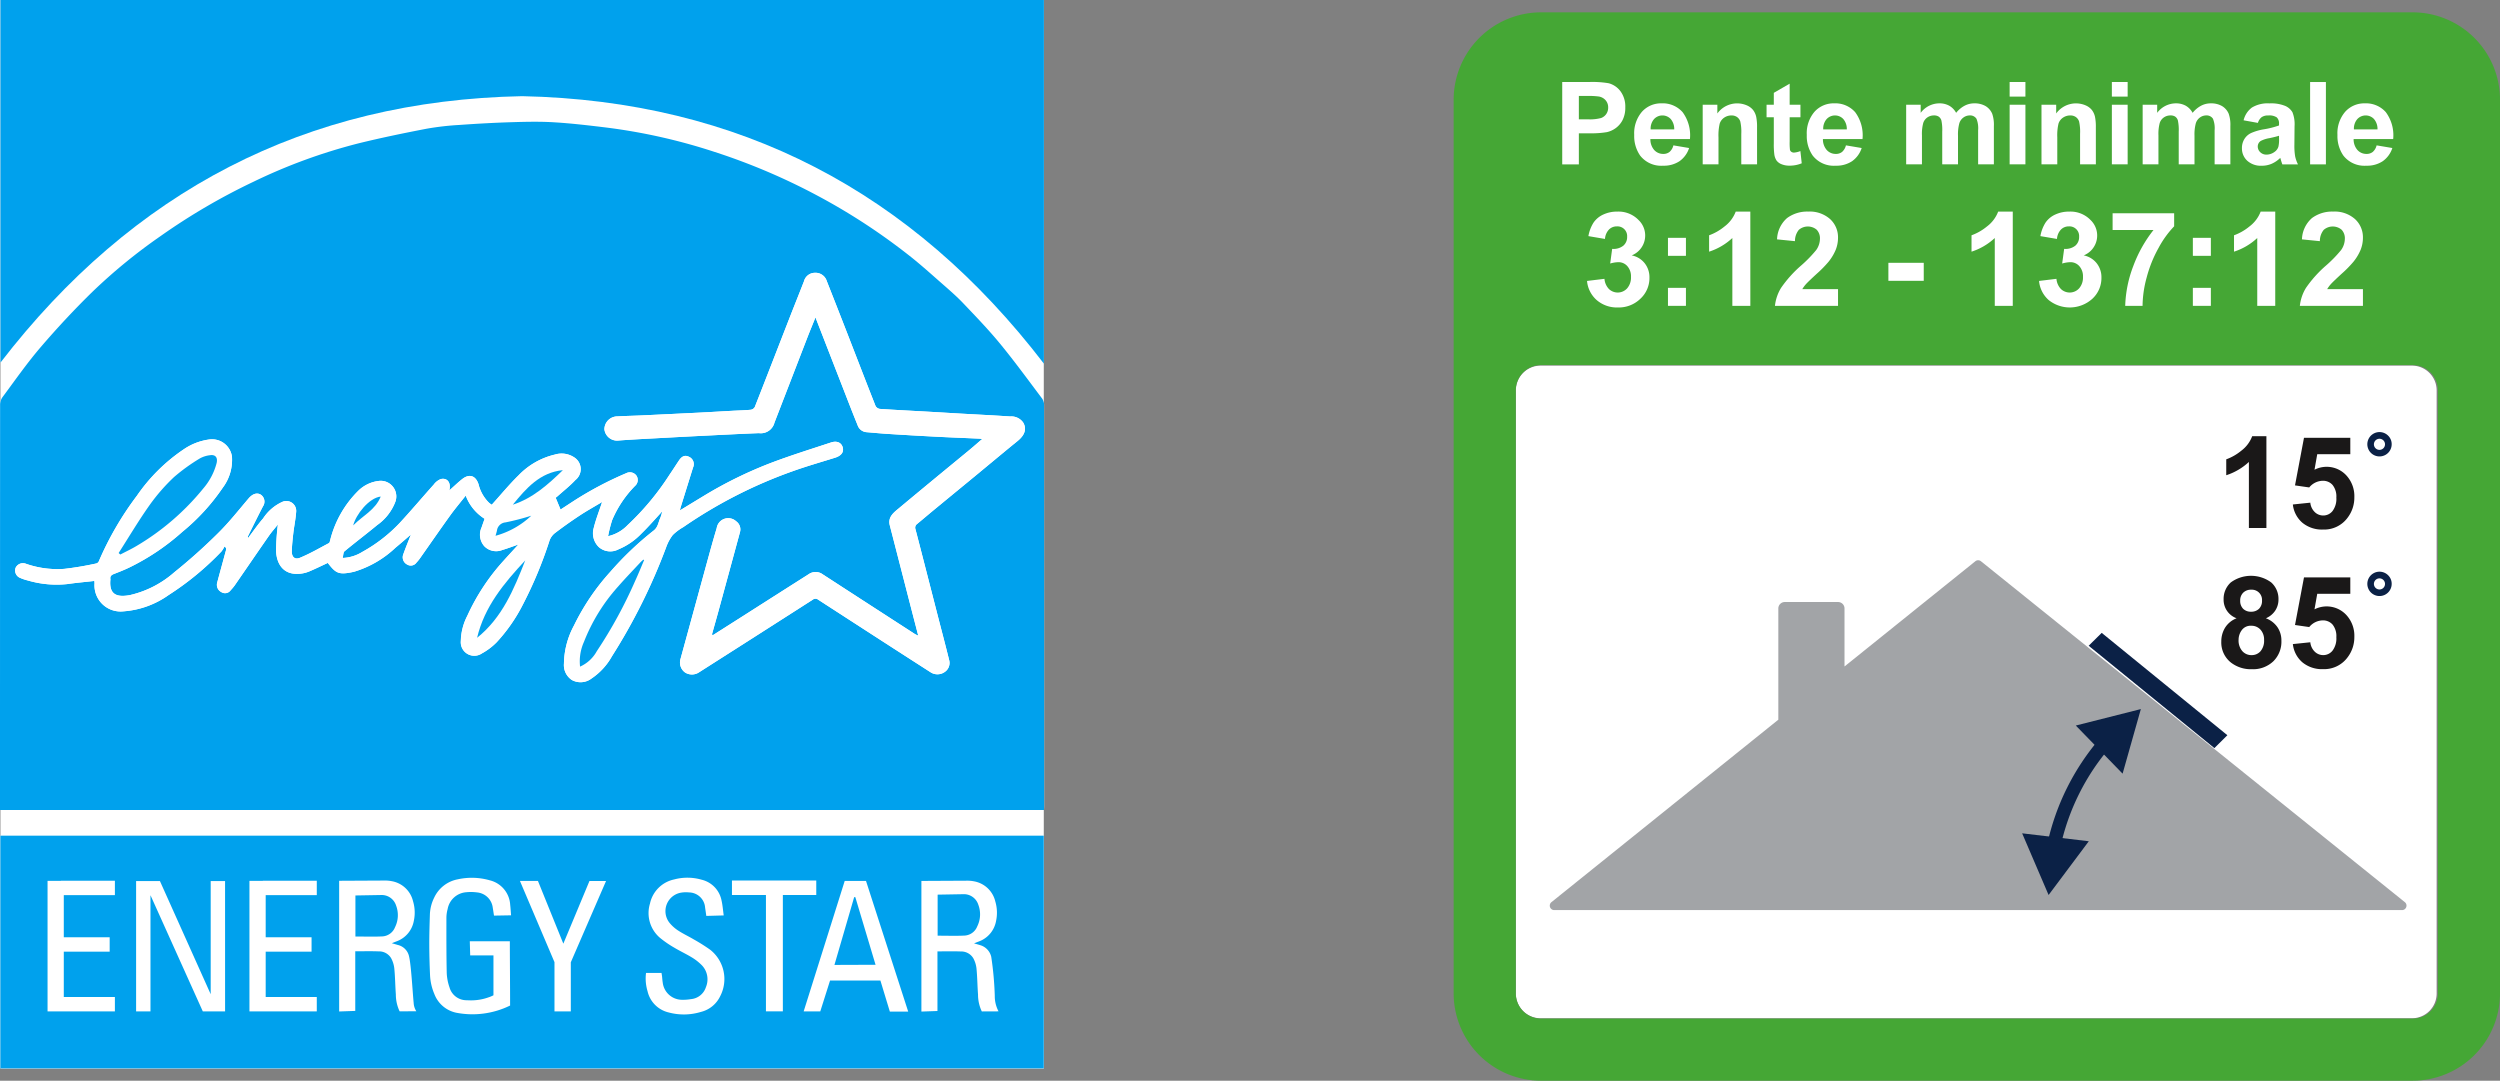 <?xml version="1.0" encoding="UTF-8"?> <svg xmlns="http://www.w3.org/2000/svg" width="326.954" height="141.337" viewBox="0 0 326.954 141.337"><rect x="0" y="0" width="326.954" height="141.337" fill="#808080" stroke="none"/><g id="Group_85790" data-name="Group 85790" transform="translate(-1010.191 -1963.98)"><path id="Path_58473" data-name="Path 58473" d="M0,0H136.451V139.724H0Z" transform="translate(1010.248 1963.981)" fill="#fff"></path><path id="Path_49339" data-name="Path 49339" d="M136.537,105.932c.009-.2.021-.341.021-.479q0-26.263-.01-52.525a1.443,1.443,0,0,0-.261-.819c-1.812-2.4-3.585-4.842-5.495-7.168-1.516-1.846-3.183-3.574-4.833-5.306-.866-.908-1.822-1.732-2.767-2.56-1.421-1.247-2.824-2.519-4.312-3.682a80.862,80.862,0,0,0-11.76-7.7,82.159,82.159,0,0,0-13.665-5.832,75.321,75.321,0,0,0-14-3.169c-2.3-.277-4.609-.554-6.922-.7-1.866-.115-3.745-.075-5.616-.018-2.288.07-4.576.2-6.859.361a36.223,36.223,0,0,0-4.305.5c-2.96.574-5.916,1.186-8.844,1.9a72.42,72.42,0,0,0-13.719,5.014A82.419,82.419,0,0,0,21,30.875a71.817,71.817,0,0,0-8.94,7.309c-2.353,2.3-4.6,4.722-6.748,7.221C3.525,47.494,1.946,49.765.3,51.976a1.744,1.744,0,0,0-.29.983Q-.009,79.1,0,105.243v.689ZM.047,139.726h136.46V109.29H.047ZM136.525,0H.056V47.425C17.3,25.041,39.89,13.129,68.292,12.577c28.4.6,51,12.513,68.232,34.981Z" transform="translate(1010.191 1963.98)" fill="#fff"></path><path id="Path_49340" data-name="Path 49340" d="M136.538,106.19H0V105.5Q0,79.359.013,53.217a1.747,1.747,0,0,1,.29-.984c1.644-2.211,3.223-4.481,5.014-6.569,2.143-2.5,4.394-4.919,6.748-7.221A71.905,71.905,0,0,1,21,31.133a82.373,82.373,0,0,1,12.182-7.121A72.433,72.433,0,0,1,46.907,19c2.928-.718,5.884-1.33,8.844-1.9a36.426,36.426,0,0,1,4.305-.5c2.283-.163,4.571-.291,6.859-.361,1.871-.057,3.75-.1,5.616.018,2.312.142,4.619.419,6.922.7a75.558,75.558,0,0,1,14,3.169,82.277,82.277,0,0,1,13.665,5.832,80.862,80.862,0,0,1,11.76,7.7c1.487,1.164,2.891,2.436,4.312,3.682.945.829,1.9,1.653,2.766,2.561,1.65,1.732,3.316,3.459,4.834,5.306,1.91,2.325,3.682,4.763,5.495,7.168a1.449,1.449,0,0,1,.26.818q.019,26.264.011,52.525c0,.139-.012.277-.021.48M86.619,67.128a6.318,6.318,0,0,1-.266.875c-.265.556-.29,1.2-.862,1.642a41.587,41.587,0,0,0-5.674,5.4,30.013,30.013,0,0,0-4.747,7.016,10.811,10.811,0,0,0-1.316,5A2.323,2.323,0,0,0,74.8,89.192a2.355,2.355,0,0,0,2.562-.2,8.443,8.443,0,0,0,2.673-2.911,76.438,76.438,0,0,0,7.093-14.266,5.778,5.778,0,0,1,.86-1.589,6.75,6.75,0,0,1,1.373-1.03,61.311,61.311,0,0,1,14.273-7.3c1.835-.66,3.716-1.195,5.579-1.778.81-.254,1.175-.736,1-1.356s-.757-.892-1.533-.635c-2.583.854-5.184,1.664-7.727,2.625a54.288,54.288,0,0,0-8.945,4.382C91,65.742,90,66.355,88.923,67.007c.04-.178.057-.288.09-.394q.807-2.6,1.618-5.2a1.047,1.047,0,0,0-.558-1.43c-.493-.234-.894-.08-1.286.509-.406.608-.8,1.227-1.212,1.828a34.816,34.816,0,0,1-5.506,6.62,5.1,5.1,0,0,1-2.542,1.442,17.475,17.475,0,0,1,.53-2.1,14.288,14.288,0,0,1,2.99-4.473,1.029,1.029,0,0,0,.184-1.35,1.054,1.054,0,0,0-1.331-.316,45.757,45.757,0,0,0-6.921,3.667c-.6.392-1.193.778-1.67,1.09l-.64-1.551a3.522,3.522,0,0,0,.281-.221c.771-.691,1.593-1.335,2.3-2.09a1.814,1.814,0,0,0-.166-2.971,2.978,2.978,0,0,0-2.52-.356,9.634,9.634,0,0,0-4.731,2.7c-1.23,1.2-2.328,2.543-3.521,3.863A3.933,3.933,0,0,1,63.941,66a5.087,5.087,0,0,1-1.356-2.4c-.378-1.159-1.213-1.429-2.167-.665-.571.456-1.1.965-1.663,1.469.263-1-.25-1.7-1.122-1.488a2.139,2.139,0,0,0-.909.715c-1.495,1.669-2.937,3.386-4.46,5.029a20.017,20.017,0,0,1-4.883,3.782,5.223,5.223,0,0,1-2.565.79c.088-.348.066-.727.239-.871,1.4-1.165,2.865-2.263,4.269-3.428a6.6,6.6,0,0,0,2.362-3,2.039,2.039,0,0,0-2.152-2.773A4.578,4.578,0,0,0,46.9,64.4a13.781,13.781,0,0,0-3.711,6.467c-.046.147-.068.365-.17.419-1.251.664-2.483,1.381-3.788,1.919-.689.285-1.1-.118-1.071-.879.026-.791.111-1.581.2-2.369.111-.943.315-1.877.375-2.821A1.294,1.294,0,0,0,37,65.863a5.9,5.9,0,0,0-2.591,2.2c-.7.8-1.295,1.679-1.978,2.578-.009-.132-.034-.2-.013-.239.651-1.31,1.3-2.623,1.97-3.921a1.094,1.094,0,0,0-.259-1.51c-.5-.333-1.1-.13-1.606.462-1.3,1.528-2.551,3.121-3.977,4.529A72.9,72.9,0,0,1,22.8,75.1,13.318,13.318,0,0,1,17,78.085c-1.6.3-2.769.04-2.564-2.025a.245.245,0,0,0,0-.06c-.071-.4.156-.559.491-.689.662-.256,1.326-.517,1.964-.826a30.006,30.006,0,0,0,6.936-4.659,27.14,27.14,0,0,0,5.314-5.8,6.062,6.062,0,0,0,1.191-4.042,2.632,2.632,0,0,0-2.987-2.247,7.724,7.724,0,0,0-3.343,1.3,23.037,23.037,0,0,0-6.1,6.055,41.1,41.1,0,0,0-4.993,8.6.523.523,0,0,1-.342.262,41.467,41.467,0,0,1-4.143.7,12.423,12.423,0,0,1-5.1-.69,1.062,1.062,0,0,0-1.285.551,1.036,1.036,0,0,0,.495,1.275,5.853,5.853,0,0,0,1.11.384,13.293,13.293,0,0,0,5.17.467c1.163-.169,2.335-.273,3.528-.407,0,.089.018.207.019.325a3.415,3.415,0,0,0,3.753,3.657,11.647,11.647,0,0,0,5.949-2.146,37.413,37.413,0,0,0,6.889-5.683,3.472,3.472,0,0,0,.4-.66l.2.189a1.129,1.129,0,0,1,0,.294c-.379,1.405-.77,2.806-1.145,4.212a1.072,1.072,0,0,0,.536,1.274.892.892,0,0,0,1.221-.248,6.216,6.216,0,0,0,.533-.639c1.485-2.149,2.957-4.306,4.449-6.45.354-.509.768-.975,1.191-1.508a30.394,30.394,0,0,0-.238,3.456c.073,1.766,1,3.183,3.1,2.99a4.152,4.152,0,0,0,1.2-.289c.834-.347,1.646-.751,2.465-1.131,1.053,1.368,1.419,1.607,3.411,1.162a13.52,13.52,0,0,0,5.445-3.153c.643-.525,1.264-1.077,2.016-1.72-.377.973-.708,1.774-1,2.59a1.06,1.06,0,0,0,.5,1.331.9.9,0,0,0,1.221-.252,5.331,5.331,0,0,0,.418-.5c1.323-1.877,2.626-3.768,3.968-5.632.629-.875,1.327-1.7,2.058-2.627a6.083,6.083,0,0,0,2.469,3.03c-.143.411-.273.777-.4,1.146a2.269,2.269,0,0,0,.364,2.446,2.158,2.158,0,0,0,2.368.483c.689-.2,1.362-.463,2.09-.713-.678.742-1.326,1.441-1.963,2.15a27.827,27.827,0,0,0-4.72,7.174,7.518,7.518,0,0,0-.85,3.3,1.766,1.766,0,0,0,2.758,1.619,8.271,8.271,0,0,0,1.938-1.467,21.719,21.719,0,0,0,3.413-4.913,54.185,54.185,0,0,0,3.487-8.367,2.158,2.158,0,0,1,.707-.989q1.579-1.2,3.242-2.3c.96-.632,1.968-1.191,2.937-1.771-.386,1.168-.821,2.265-1.1,3.4a2.5,2.5,0,0,0,.688,2.519,2.266,2.266,0,0,0,2.542.278A8.824,8.824,0,0,0,83.9,70.025c.929-.9,1.775-1.882,2.721-2.9m6.6,16.2-.114-.1c.285-1.02.578-2.039.857-3.061q1.411-5.163,2.814-10.327a1.3,1.3,0,0,0-.506-1.408,1.523,1.523,0,0,0-2.542.9c-.469,1.546-.894,3.106-1.323,4.663Q90.7,80.213,89,86.431a1.6,1.6,0,0,0,.609,1.784,1.67,1.67,0,0,0,1.725.023q7.481-4.771,14.952-9.553a.573.573,0,0,1,.726.006q4.134,2.676,8.27,5.35,3.191,2.061,6.387,4.112a1.635,1.635,0,0,0,1.893-.026,1.41,1.41,0,0,0,.586-1.466c-.528-2.142-1.1-4.275-1.647-6.412-.923-3.589-1.838-7.181-2.774-10.767a.6.6,0,0,1,.218-.707c.782-.645,1.552-1.3,2.334-1.949q2.641-2.179,5.289-4.35c1.838-1.515,3.665-3.047,5.514-4.549.955-.775,1.214-1.6.726-2.413a1.89,1.89,0,0,0-1.7-.791c-2.144-.147-4.292-.25-6.439-.372-1.351-.078-2.7-.162-4.053-.239-2.187-.123-4.374-.232-6.559-.379a.769.769,0,0,1-.555-.387c-1.241-3.138-2.45-6.288-3.673-9.432q-1.342-3.45-2.7-6.89a1.541,1.541,0,0,0-1.542-1.09,1.483,1.483,0,0,0-1.444,1.112c-.63,1.618-1.28,3.228-1.911,4.845-1.506,3.862-3,7.729-4.518,11.585a.721.721,0,0,1-.507.371c-.812.078-1.631.094-2.446.139-1.412.077-2.822.163-4.234.235q-3.792.19-7.584.367c-1.056.049-2.114.067-3.169.129A1.7,1.7,0,0,0,79.05,56.4a1.665,1.665,0,0,0,1.82,1.474c2.064-.157,4.132-.251,6.2-.366q2.3-.128,4.6-.242c2.528-.125,5.055-.26,7.584-.359a1.844,1.844,0,0,0,2.036-1.373q2.14-5.519,4.269-11.044c.339-.875.7-1.741,1.094-2.721,1.182,3.036,2.312,5.943,3.444,8.847.681,1.746,1.352,3.5,2.059,5.23a1.338,1.338,0,0,0,1.14.932c.969.081,1.939.174,2.909.235q3.129.2,6.259.361c1.851.1,3.7.166,5.556.25.11,0,.219.025.444.05-.622.533-1.15,1-1.693,1.449-1.515,1.254-3.038,2.5-4.554,3.749q-2.434,2.01-4.86,4.031c-.645.536-1.232,1.1-.981,2.073q1.348,5.21,2.683,10.423c.335,1.3.676,2.6,1.038,4-.229-.115-.358-.164-.471-.238q-6.006-3.884-12.007-7.775a1.575,1.575,0,0,0-1.831-.044q-4.335,2.748-8.659,5.515-1.948,1.241-3.9,2.479" transform="translate(1010.191 1963.722)" fill="#00a1ed"></path><path id="Path_58474" data-name="Path 58474" d="M0,0H136.46V30.435H0Z" transform="translate(1010.238 2073.27)" fill="#00a1ed"></path><path id="Path_49341" data-name="Path 49341" d="M136.525,0V47.558C119.3,25.09,96.695,13.177,68.293,12.577,39.891,13.129,17.3,25.041.057,47.425V0Z" transform="translate(1010.191 1963.98)" fill="#00a1ed"></path><path id="Path_49342" data-name="Path 49342" d="M86.651,67.8c-.947,1.015-1.793,2-2.721,2.9a8.851,8.851,0,0,1-3.012,2.079,2.265,2.265,0,0,1-2.542-.279,2.5,2.5,0,0,1-.687-2.518c.281-1.136.716-2.234,1.1-3.4-.969.581-1.978,1.14-2.938,1.771q-1.659,1.091-3.242,2.3a2.175,2.175,0,0,0-.707.989A54.144,54.144,0,0,1,68.418,80a21.675,21.675,0,0,1-3.413,4.913,8.2,8.2,0,0,1-1.938,1.467,1.765,1.765,0,0,1-2.758-1.619,7.521,7.521,0,0,1,.85-3.3,27.847,27.847,0,0,1,4.72-7.173c.638-.709,1.286-1.409,1.964-2.151-.729.252-1.4.51-2.091.714a2.157,2.157,0,0,1-2.368-.484,2.268,2.268,0,0,1-.364-2.446c.126-.368.256-.735.4-1.145a6.088,6.088,0,0,1-2.47-3.03c-.73.927-1.429,1.753-2.058,2.627-1.341,1.864-2.644,3.754-3.968,5.632a5.475,5.475,0,0,1-.417.5.905.905,0,0,1-1.221.252,1.06,1.06,0,0,1-.506-1.331c.289-.817.62-1.618,1-2.59-.752.644-1.374,1.195-2.016,1.719a13.522,13.522,0,0,1-5.445,3.154c-1.992.444-2.358.2-3.411-1.162-.819.379-1.63.782-2.465,1.131a4.15,4.15,0,0,1-1.2.288c-2.1.194-3.029-1.223-3.1-2.989a30.622,30.622,0,0,1,.238-3.456c-.422.531-.836,1-1.191,1.507-1.492,2.144-2.964,4.3-4.449,6.45a6.083,6.083,0,0,1-.532.639.893.893,0,0,1-1.221.249,1.074,1.074,0,0,1-.537-1.274c.376-1.406.767-2.807,1.145-4.212a1.136,1.136,0,0,0,0-.3l-.2-.189a3.346,3.346,0,0,1-.4.66,37.458,37.458,0,0,1-6.889,5.684,11.647,11.647,0,0,1-5.949,2.146A3.416,3.416,0,0,1,12.4,77.234c0-.118-.014-.235-.019-.325-1.192.136-2.365.238-3.528.407a13.25,13.25,0,0,1-5.169-.467,5.771,5.771,0,0,1-1.111-.384,1.034,1.034,0,0,1-.495-1.274,1.061,1.061,0,0,1,1.285-.551,12.442,12.442,0,0,0,5.1.69,41.82,41.82,0,0,0,4.144-.7.525.525,0,0,0,.341-.263,41.127,41.127,0,0,1,4.993-8.6,23.033,23.033,0,0,1,6.1-6.054,7.712,7.712,0,0,1,3.343-1.3,2.631,2.631,0,0,1,2.987,2.246A6.066,6.066,0,0,1,29.177,64.7a27.14,27.14,0,0,1-5.314,5.8,30.069,30.069,0,0,1-6.936,4.659c-.639.308-1.3.57-1.964.826-.335.129-.562.291-.491.689a.245.245,0,0,1,0,.06c-.206,2.065.958,2.323,2.563,2.024a13.307,13.307,0,0,0,5.8-2.985,73.077,73.077,0,0,0,5.745-5.14c1.426-1.408,2.672-3,3.976-4.529.506-.591,1.1-.794,1.606-.463a1.094,1.094,0,0,1,.259,1.51c-.673,1.3-1.318,2.613-1.97,3.921-.022.042,0,.107.013.239.683-.9,1.281-1.782,1.978-2.577a5.9,5.9,0,0,1,2.591-2.2,1.293,1.293,0,0,1,1.739,1.274c-.06.944-.264,1.879-.375,2.82-.093.787-.179,1.578-.2,2.37-.025.76.382,1.163,1.072.879,1.3-.539,2.536-1.255,3.787-1.919.1-.055.124-.274.17-.419a13.777,13.777,0,0,1,3.711-6.467,4.572,4.572,0,0,1,2.635-1.244A2.039,2.039,0,0,1,51.717,66.6a6.592,6.592,0,0,1-2.361,3c-1.405,1.166-2.866,2.264-4.27,3.429-.173.144-.152.523-.239.871a5.223,5.223,0,0,0,2.565-.791A19.993,19.993,0,0,0,52.3,69.335c1.523-1.642,2.965-3.36,4.46-5.028a2.142,2.142,0,0,1,.909-.716c.872-.214,1.386.491,1.122,1.489.566-.5,1.093-1.014,1.663-1.469.954-.764,1.789-.494,2.167.665a5.091,5.091,0,0,0,1.356,2.4,4.344,4.344,0,0,0,.366.271c1.194-1.321,2.291-2.66,3.521-3.863a9.628,9.628,0,0,1,4.731-2.7,2.975,2.975,0,0,1,2.52.357,1.813,1.813,0,0,1,.166,2.97c-.7.756-1.524,1.4-2.3,2.09a3.4,3.4,0,0,1-.281.222l.64,1.551c.477-.312,1.075-.7,1.67-1.091a45.714,45.714,0,0,1,6.922-3.666,1.051,1.051,0,0,1,1.33.316,1.027,1.027,0,0,1-.184,1.349,14.272,14.272,0,0,0-2.989,4.474,17.264,17.264,0,0,0-.531,2.1A5.1,5.1,0,0,0,82.1,69.619,34.858,34.858,0,0,0,87.606,63c.415-.6.8-1.221,1.211-1.828.394-.588.793-.744,1.286-.51a1.049,1.049,0,0,1,.559,1.431q-.81,2.6-1.619,5.195c-.032.105-.049.215-.09.395,1.073-.652,2.076-1.265,3.083-1.876a54.483,54.483,0,0,1,8.945-4.382c2.543-.96,5.144-1.77,7.727-2.624.777-.257,1.356.014,1.533.634s-.187,1.1-1,1.356c-1.863.584-3.744,1.119-5.579,1.779a61.274,61.274,0,0,0-14.273,7.3,6.714,6.714,0,0,0-1.373,1.03,5.764,5.764,0,0,0-.86,1.589,76.434,76.434,0,0,1-7.092,14.266,8.465,8.465,0,0,1-2.674,2.911,2.356,2.356,0,0,1-2.562.2,2.325,2.325,0,0,1-1.045-2.133,10.811,10.811,0,0,1,1.316-5,29.992,29.992,0,0,1,4.747-7.016,41.711,41.711,0,0,1,5.674-5.4c.572-.441.6-1.085.863-1.641a6.5,6.5,0,0,0,.266-.875m-71.1,5.457.222.194c.711-.374,1.444-.712,2.13-1.126a32.519,32.519,0,0,0,8.713-7.508,8.291,8.291,0,0,0,1.751-3.334c.167-.736-.173-1.145-.918-1.013a3.463,3.463,0,0,0-1.284.418A24.376,24.376,0,0,0,22.8,63.313,24.772,24.772,0,0,0,19.591,67c-1.435,2.026-2.7,4.169-4.043,6.262m68.722.925-.1-.066c-.139.13-.287.251-.416.39-.964,1.038-1.949,2.058-2.881,3.123a23.771,23.771,0,0,0-4.471,7.241,6.215,6.215,0,0,0-.511,3.241,4.651,4.651,0,0,0,2.184-2.01,59.961,59.961,0,0,0,5.03-9.219c.411-.889.775-1.8,1.161-2.7M62.426,84.343c3.3-2.637,4.819-6.365,6.295-10.121-2.762,2.962-5.333,6.043-6.295,10.121M73.645,62.418c-3.006.3-4.8,2.373-6.548,4.52,2.621-.856,4.611-2.641,6.548-4.52M64.838,71a11.052,11.052,0,0,0,4.675-2.625,32.142,32.142,0,0,1-3.371.875,1.233,1.233,0,0,0-1.124,1.105c-.037.152-.084.3-.18.646M49.825,65.871c-1.545.178-3.245,2.352-3.6,3.777,1.222-1.268,2.884-2,3.6-3.777" transform="translate(1010.16 1963.048)" fill="#fff"></path><path id="Path_49343" data-name="Path 49343" d="M94.5,83.651q1.951-1.24,3.9-2.479,4.329-2.757,8.659-5.515a1.575,1.575,0,0,1,1.831.044q6,3.9,12.007,7.775c.113.074.242.123.471.238-.362-1.393-.7-2.694-1.038-4q-1.343-5.21-2.683-10.423c-.251-.971.337-1.537.981-2.073q2.425-2.021,4.86-4.031c1.516-1.253,3.039-2.5,4.554-3.749.542-.449,1.071-.916,1.693-1.449-.224-.026-.334-.045-.444-.05-1.852-.084-3.7-.154-5.556-.25q-3.131-.162-6.259-.361c-.97-.061-1.94-.154-2.909-.235a1.338,1.338,0,0,1-1.14-.932c-.707-1.735-1.378-3.484-2.059-5.23-1.133-2.9-2.262-5.812-3.444-8.847-.395.98-.756,1.846-1.094,2.721q-2.139,5.52-4.269,11.044a1.844,1.844,0,0,1-2.036,1.373c-2.529.1-5.056.234-7.584.359q-2.3.114-4.6.242c-2.066.115-4.135.209-6.2.366a1.665,1.665,0,0,1-1.82-1.474,1.7,1.7,0,0,1,1.724-1.68c1.055-.062,2.113-.08,3.169-.129q3.792-.179,7.584-.367c1.412-.072,2.822-.158,4.234-.235.816-.044,1.634-.061,2.446-.139A.721.721,0,0,0,100,53.8c1.518-3.856,3.012-7.723,4.518-11.585.631-1.618,1.281-3.228,1.911-4.845a1.483,1.483,0,0,1,1.444-1.112,1.541,1.541,0,0,1,1.542,1.09q1.358,3.442,2.7,6.89c1.223,3.144,2.433,6.294,3.673,9.432a.769.769,0,0,0,.555.387c2.185.147,4.372.256,6.559.379,1.351.077,2.7.161,4.053.239,2.146.122,4.294.225,6.439.372a1.89,1.89,0,0,1,1.7.791c.488.818.228,1.637-.726,2.413-1.849,1.5-3.675,3.034-5.514,4.549q-2.642,2.179-5.289,4.35c-.782.646-1.552,1.3-2.334,1.949a.6.6,0,0,0-.218.707c.936,3.587,1.851,7.179,2.774,10.767.55,2.137,1.119,4.27,1.647,6.412a1.41,1.41,0,0,1-.586,1.466,1.635,1.635,0,0,1-1.893.026q-3.2-2.053-6.387-4.112-4.137-2.672-8.27-5.35a.573.573,0,0,0-.726-.006Q100.1,83.8,92.616,88.559a1.67,1.67,0,0,1-1.725-.023,1.6,1.6,0,0,1-.609-1.784q1.711-6.216,3.409-12.434c.428-1.558.853-3.117,1.323-4.663a1.523,1.523,0,0,1,2.542-.9,1.3,1.3,0,0,1,.506,1.408q-1.405,5.165-2.814,10.327c-.279,1.022-.572,2.041-.857,3.061l.114.1" transform="translate(1008.91 1963.402)" fill="#fff"></path><path id="Path_49344" data-name="Path 49344" d="M15.767,73.292c1.339-2.093,2.61-4.236,4.044-6.262a24.659,24.659,0,0,1,3.213-3.683,24.258,24.258,0,0,1,3.358-2.423,3.488,3.488,0,0,1,1.284-.418c.744-.133,1.085.277.918,1.013a8.3,8.3,0,0,1-1.752,3.334A32.519,32.519,0,0,1,18.12,72.36c-.687.414-1.419.753-2.13,1.126l-.222-.194" transform="translate(1009.939 1963.015)" fill="#00a1ed"></path><path id="Path_49345" data-name="Path 49345" d="M85.467,74.439c-.385.9-.75,1.811-1.161,2.7a60.076,60.076,0,0,1-5.029,9.218,4.664,4.664,0,0,1-2.185,2.011,6.219,6.219,0,0,1,.512-3.242,23.728,23.728,0,0,1,4.471-7.24c.931-1.067,1.916-2.086,2.881-3.123.128-.139.277-.261.415-.39l.1.065" transform="translate(1008.961 1962.793)" fill="#00a1ed"></path><path id="Path_49346" data-name="Path 49346" d="M63.407,84.6c.961-4.078,3.533-7.159,6.295-10.121-1.477,3.756-3,7.484-6.295,10.121" transform="translate(1009.18 1962.792)" fill="#00a1ed"></path><path id="Path_49347" data-name="Path 49347" d="M74.7,62.484c-1.937,1.879-3.926,3.664-6.548,4.519C69.9,64.858,71.7,62.784,74.7,62.484" transform="translate(1009.104 1962.983)" fill="#00a1ed"></path><path id="Path_49348" data-name="Path 49348" d="M65.857,71.164c.1-.345.143-.495.18-.646a1.232,1.232,0,0,1,1.124-1.105,31.839,31.839,0,0,0,3.371-.876,11.047,11.047,0,0,1-4.675,2.626" transform="translate(1009.141 1962.887)" fill="#00a1ed"></path><path id="Path_49349" data-name="Path 49349" d="M50.542,65.992c-.716,1.78-2.378,2.508-3.6,3.777.355-1.425,2.056-3.6,3.6-3.777" transform="translate(1009.441 1962.927)" fill="#00a1ed"></path><path id="Path_49350" data-name="Path 49350" d="M55.17,134.123l-2.189.009a5.128,5.128,0,0,1-.493-2.207c-.084-1.127-.09-2.26-.2-3.385a3.622,3.622,0,0,0-.426-1.373,1.832,1.832,0,0,0-1.622-.876c-.986-.04-1.975-.011-3.06-.011,0,1.318,0,2.618,0,3.917,0,1.282,0,2.565,0,3.88l-2.106.074V117.058l5.968-.031a4.41,4.41,0,0,1,.918.084,3.482,3.482,0,0,1,2.778,2.629,5.129,5.129,0,0,1,.1,2.562,3.493,3.493,0,0,1-2.243,2.672c-.176.067-.352.138-.637.249.336.1.559.157.779.228a1.945,1.945,0,0,1,1.474,1.48c.281,1.149.465,4.67.607,6.1a2.226,2.226,0,0,0,.346,1.087M47.2,118.979v5.368c1.234,0,2.4.042,3.554-.016a1.893,1.893,0,0,0,1.626-1.2,3.541,3.541,0,0,0,.139-2.836,1.973,1.973,0,0,0-1.968-1.375Z" transform="translate(1009.473 1962.112)" fill="#fff"></path><path id="Path_49351" data-name="Path 49351" d="M64.908,132.257a6.866,6.866,0,0,1-2.918.416A2.3,2.3,0,0,1,59.7,131a6.547,6.547,0,0,1-.365-1.881c-.052-2.417-.046-4.836-.043-7.253a4.38,4.38,0,0,1,.161-1.115,2.67,2.67,0,0,1,2.42-2.2,6.058,6.058,0,0,1,1.438.023,2.273,2.273,0,0,1,2.047,2.033c.057.321.1.644.159,1l2.232-.04c-.042-.511-.068-.951-.117-1.387a3.5,3.5,0,0,0-2.67-3.191,8.535,8.535,0,0,0-4.181-.13,4.275,4.275,0,0,0-3.082,2.385,5.381,5.381,0,0,0-.566,2.172c-.043,1.33-.085,2.661-.081,3.99s.041,2.661.1,3.989a7.1,7.1,0,0,0,.558,2.451,3.925,3.925,0,0,0,2.842,2.456,11.159,11.159,0,0,0,7.07-.935c0-2.419-.031-5.988-.034-8.407l-5.237,0,.052,1.85h3.042v5.216a5.542,5.542,0,0,1-.539.237" transform="translate(1009.281 1962.119)" fill="#fff"></path><path id="Path_49352" data-name="Path 49352" d="M108.978,134.137H106.81c1.8-5.722,3.582-11.384,5.369-17.063h2.782l5.519,17.093h-2.4c-.415-1.367-.819-2.7-1.235-4.065h-6.584q-.63,1.991-1.278,4.036" transform="translate(1008.486 1962.112)" fill="#fff"></path><path id="Path_49353" data-name="Path 49353" d="M93.74,121.645c-.054-.381-.1-.724-.154-1.066a2.137,2.137,0,0,0-2.1-2.005,3.928,3.928,0,0,0-.985.02,2.453,2.453,0,0,0-1.522,4.014,4.937,4.937,0,0,0,1.142.99c.628.406,1.312.723,1.955,1.105a23.772,23.772,0,0,1,2.178,1.372,4.877,4.877,0,0,1,1.284,6.109,3.783,3.783,0,0,1-2.5,2.016,7.647,7.647,0,0,1-4.231.068,3.69,3.69,0,0,1-2.75-2.773,5.751,5.751,0,0,1-.2-2.388h2.027c.023.144.049.287.067.432.031.264.041.53.087.79a2.546,2.546,0,0,0,2.579,2.285,5.8,5.8,0,0,0,1.113-.086,2.259,2.259,0,0,0,1.959-1.563,2.653,2.653,0,0,0-.518-2.851,6.607,6.607,0,0,0-1.29-1.022c-.751-.461-1.556-.831-2.311-1.284a13.813,13.813,0,0,1-1.851-1.265,4.248,4.248,0,0,1-1.343-4.515,4.091,4.091,0,0,1,3.157-3.151,6.7,6.7,0,0,1,3.585.031,3.473,3.473,0,0,1,2.614,2.715c.143.619.187,1.261.286,1.958Z" transform="translate(1008.822 1962.119)" fill="#fff"></path><path id="Path_49354" data-name="Path 49354" d="M116.275,128.076l-2.647-8.848-.148,0c-.864,2.969-1.715,5.89-2.582,8.868Z" transform="translate(1008.422 1962.078)" fill="#00a1ed"></path><path id="Path_49355" data-name="Path 49355" d="M15.127,118.933v-1.879H8.065v.017H6.32v17.066h8.807v-1.88H8.444v-5.932h6v-1.879h-6v-5.515Z" transform="translate(1010.09 1962.112)" fill="#fff"></path><path id="Path_49356" data-name="Path 49356" d="M41.959,118.933v-1.879H34.9v.017H33.152v17.066h8.807v-1.88H35.276v-5.932h6v-1.879h-6v-5.515Z" transform="translate(1009.662 1962.112)" fill="#fff"></path><path id="Path_49357" data-name="Path 49357" d="M108.305,117.022H97.278v1.894h4.445v15.217h2.211V118.916h4.371Z" transform="translate(1008.639 1962.113)" fill="#fff"></path><path id="Path_49358" data-name="Path 49358" d="M29.723,117.094H27.844v14.8L21.207,117.1h-1.24v0H18.089v17.044h1.879V118.945l6.846,15.2h2.034l0,0h.878Z" transform="translate(1009.902 1962.111)" fill="#fff"></path><path id="Path_49359" data-name="Path 49359" d="M80.365,117.083h-2.17l-3.417,8.2-3.322-8.206H69.1L73.619,127.7v6.438h2.135V127.72Z" transform="translate(1009.088 1962.112)" fill="#fff"></path><path id="Path_49360" data-name="Path 49360" d="M131.592,127a42.551,42.551,0,0,1,.461,5.1,4.244,4.244,0,0,0,.493,2.035l-2.189.01a5.121,5.121,0,0,1-.493-2.208c-.085-1.127-.09-2.26-.2-3.385a3.621,3.621,0,0,0-.425-1.373,1.837,1.837,0,0,0-1.622-.876c-.986-.04-1.975-.011-3.06-.011,0,1.319,0,2.618,0,3.917v3.88l-2.1.074V117.078l5.967-.031a4.348,4.348,0,0,1,.919.083,3.484,3.484,0,0,1,2.778,2.629,5.141,5.141,0,0,1,.1,2.562,3.5,3.5,0,0,1-2.243,2.672c-.177.068-.352.138-.637.249.336.1.559.157.779.228A2.076,2.076,0,0,1,131.592,127" transform="translate(1008.236 1962.112)" fill="#fff"></path><path id="Path_49361" data-name="Path 49361" d="M124.613,118.9v5.368c1.234,0,2.4.042,3.554-.016a1.893,1.893,0,0,0,1.626-1.2,3.541,3.541,0,0,0,.139-2.836,1.973,1.973,0,0,0-1.968-1.375Z" transform="translate(1008.203 1962.083)" fill="#00a1ed"></path><path id="Path_58475" data-name="Path 58475" d="M0,0H136.559V139.725H0Z" transform="translate(1010.191 1963.98)" fill="none"></path><path id="Path_49747" data-name="Path 49747" d="M122.963,118.155H9.012a3.234,3.234,0,0,1-3.233-3.233V36.036A3.234,3.234,0,0,1,9.012,32.8H122.963a3.233,3.233,0,0,1,3.233,3.234v78.886a3.233,3.233,0,0,1-3.233,3.233" transform="translate(1202.662 1978.996)" fill="#fff"></path><path id="Path_49748" data-name="Path 49748" d="M120.751,95.584,65.315,51a.581.581,0,0,0-.732,0L47.472,64.762V57.2a.843.843,0,0,0-.818-.866H39.635a.843.843,0,0,0-.818.866V71.722L9.145,95.584a.584.584,0,0,0,.366,1.04H120.385a.584.584,0,0,0,.366-1.04" transform="translate(1203.947 1986.38)" fill="#a2a4a7"></path><path id="Path_49749" data-name="Path 49749" d="M60.664,57.613,58.958,59.3,75.4,72.685,77.1,71Z" transform="translate(1224.391 1989.134)" fill="#0b2146"></path><path id="Path_49750" data-name="Path 49750" d="M125.42,139.723h-114A11.435,11.435,0,0,1,0,128.3V11.424A11.436,11.436,0,0,1,11.424,0h114a11.436,11.436,0,0,1,11.424,11.424V128.3a11.435,11.435,0,0,1-11.424,11.422m-114-93.589a3.3,3.3,0,0,0-3.3,3.3V128.3a3.3,3.3,0,0,0,3.3,3.3h114a3.3,3.3,0,0,0,3.3-3.3V49.433a3.3,3.3,0,0,0-3.3-3.3Z" transform="translate(1200.301 1965.594)" fill="#45a735"></path><path id="Path_49751" data-name="Path 49751" d="M56.812,81.808l-1.723-.361a31.41,31.41,0,0,1,7-14.1L63.422,68.5a29.658,29.658,0,0,0-6.61,13.305" transform="translate(1222.809 1993.111)" fill="#0b2146"></path><path id="Path_49752" data-name="Path 49752" d="M61.5,77.262l-5.258,7.03-3.459-8.068Z" transform="translate(1221.867 1996.738)" fill="#0b2146"></path><path id="Path_49753" data-name="Path 49753" d="M63.886,73.136l2.388-8.447-8.509,2.155Z" transform="translate(1223.902 1992.024)" fill="#0b2146"></path><path id="Path_49754" data-name="Path 49754" d="M76.987,51.357H74.695V42.721a7.906,7.906,0,0,1-2.961,1.738v-2.08a6.619,6.619,0,0,0,1.949-1.113,4.242,4.242,0,0,0,1.444-1.911h1.859Z" transform="translate(1229.609 1981.673)" fill="#1a1818"></path><path id="Path_49755" data-name="Path 49755" d="M77.917,48.221l2.283-.237a1.969,1.969,0,0,0,.579,1.227,1.572,1.572,0,0,0,1.109.452,1.54,1.54,0,0,0,1.217-.583,2.651,2.651,0,0,0,.5-1.757,2.415,2.415,0,0,0-.492-1.652,1.655,1.655,0,0,0-1.286-.549,2.335,2.335,0,0,0-1.768.872l-1.861-.268,1.175-6.222h6.058v2.144H81.106l-.358,2.03a3.5,3.5,0,0,1,4.15.725,4,4,0,0,1,1.061,2.879,4.321,4.321,0,0,1-.856,2.634A3.8,3.8,0,0,1,81.865,51.5a4.017,4.017,0,0,1-2.7-.889,3.671,3.671,0,0,1-1.248-2.389" transform="translate(1232.137 1981.735)" fill="#1a1818"></path><path id="Path_49756" data-name="Path 49756" d="M88.02,40.57a1.592,1.592,0,1,1-.468-1.134,1.54,1.54,0,0,1,.468,1.134m-.872,0a.726.726,0,1,0-.727.727.724.724,0,0,0,.727-.727" transform="translate(1234.959 1981.517)" fill="#0b2146"></path><path id="Path_49757" data-name="Path 49757" d="M73.274,57.87a2.57,2.57,0,0,1-1.7-2.472,2.9,2.9,0,0,1,.934-2.21,4.464,4.464,0,0,1,5.3,0,2.884,2.884,0,0,1,.942,2.21,2.617,2.617,0,0,1-.432,1.48,2.74,2.74,0,0,1-1.214.992,3.2,3.2,0,0,1,1.511,1.165,3.09,3.09,0,0,1,.518,1.771,3.6,3.6,0,0,1-1.056,2.69,3.84,3.84,0,0,1-2.809,1.035,4.248,4.248,0,0,1-2.716-.856,3.34,3.34,0,0,1-1.28-2.772,3.427,3.427,0,0,1,.482-1.782,3.088,3.088,0,0,1,1.516-1.251m.262,2.813a2.112,2.112,0,0,0,.485,1.476,1.573,1.573,0,0,0,1.211.53,1.523,1.523,0,0,0,1.175-.51,2.118,2.118,0,0,0,.465-1.472,1.919,1.919,0,0,0-.473-1.351,1.572,1.572,0,0,0-1.2-.508,1.429,1.429,0,0,0-1.249.579,2.116,2.116,0,0,0-.413,1.256m.211-5.122a1.441,1.441,0,0,0,.387,1.069,1.413,1.413,0,0,0,1.032.382,1.429,1.429,0,0,0,1.044-.386,1.446,1.446,0,0,0,.39-1.073,1.332,1.332,0,0,0-1.41-1.42,1.42,1.42,0,0,0-1.052.393,1.4,1.4,0,0,0-.392,1.035" transform="translate(1229.424 1986.969)" fill="#1a1818"></path><path id="Path_49758" data-name="Path 49758" d="M77.917,61.183l2.283-.237a1.969,1.969,0,0,0,.579,1.227,1.572,1.572,0,0,0,1.109.452,1.54,1.54,0,0,0,1.217-.583,2.651,2.651,0,0,0,.5-1.757,2.415,2.415,0,0,0-.492-1.652,1.655,1.655,0,0,0-1.286-.549,2.335,2.335,0,0,0-1.768.872l-1.861-.268,1.175-6.222h6.058v2.144H81.106l-.358,2.03a3.5,3.5,0,0,1,4.15.725,4,4,0,0,1,1.061,2.879,4.321,4.321,0,0,1-.856,2.634,3.8,3.8,0,0,1-3.237,1.582,4.018,4.018,0,0,1-2.7-.889,3.671,3.671,0,0,1-1.248-2.389" transform="translate(1232.137 1987.031)" fill="#1a1818"></path><path id="Path_49759" data-name="Path 49759" d="M88.02,53.532a1.592,1.592,0,1,1-.468-1.134,1.54,1.54,0,0,1,.468,1.134m-.872,0a.726.726,0,1,0-.727.727.724.724,0,0,0,.727-.727" transform="translate(1234.959 1986.813)" fill="#0b2146"></path><path id="Path_49760" data-name="Path 49760" d="M10.081,17.239V6.469h3.49a12.736,12.736,0,0,1,2.585.161,2.832,2.832,0,0,1,1.549,1.055,3.341,3.341,0,0,1,.624,2.1,3.521,3.521,0,0,1-.358,1.666,2.977,2.977,0,0,1-.916,1.062,3.125,3.125,0,0,1-1.128.51,12.276,12.276,0,0,1-2.255.155H12.256v4.062ZM12.256,8.29v3.057h1.19a5.607,5.607,0,0,0,1.717-.169,1.423,1.423,0,0,0,.68-.528,1.447,1.447,0,0,0,.247-.838,1.384,1.384,0,0,0-.345-.969,1.506,1.506,0,0,0-.875-.478,10.342,10.342,0,0,0-1.565-.075Z" transform="translate(1204.42 1968.237)" fill="#fff"></path><path id="Path_49761" data-name="Path 49761" d="M21.888,13.945l2.057.347a3.373,3.373,0,0,1-1.254,1.723,3.684,3.684,0,0,1-2.14.59,3.49,3.49,0,0,1-3.013-1.328,4.47,4.47,0,0,1-.772-2.689A4.309,4.309,0,0,1,17.78,9.549a3.342,3.342,0,0,1,2.564-1.1A3.462,3.462,0,0,1,23.091,9.6a5.082,5.082,0,0,1,.963,3.523H18.882a2.1,2.1,0,0,0,.5,1.43,1.566,1.566,0,0,0,1.19.51,1.265,1.265,0,0,0,.816-.263,1.634,1.634,0,0,0,.5-.854M22,11.859a2,2,0,0,0-.462-1.362,1.492,1.492,0,0,0-2.19.025,1.9,1.9,0,0,0-.432,1.337Z" transform="translate(1207.15 1969.046)" fill="#fff"></path><path id="Path_49762" data-name="Path 49762" d="M30.236,16.428H28.171V12.448a6.122,6.122,0,0,0-.132-1.635,1.146,1.146,0,0,0-.428-.576,1.235,1.235,0,0,0-.717-.206,1.662,1.662,0,0,0-.963.293,1.488,1.488,0,0,0-.583.779,6.714,6.714,0,0,0-.158,1.792v3.534H23.124v-7.8h1.917V9.773A3.2,3.2,0,0,1,28.861,8.7a2.108,2.108,0,0,1,.858.628,2.287,2.287,0,0,1,.4.866,6.45,6.45,0,0,1,.114,1.389Z" transform="translate(1209.748 1969.046)" fill="#fff"></path><path id="Path_49763" data-name="Path 49763" d="M33.484,9.375V11.02h-1.41v3.144a7.928,7.928,0,0,0,.039,1.113.457.457,0,0,0,.183.261.585.585,0,0,0,.349.1,2.7,2.7,0,0,0,.831-.2l.176,1.6a4.078,4.078,0,0,1-1.631.308,2.587,2.587,0,0,1-1.007-.187,1.475,1.475,0,0,1-.656-.483,1.918,1.918,0,0,1-.29-.806A9.974,9.974,0,0,1,30,14.422v-3.4h-.947V9.375H30V7.824l2.073-1.2V9.375Z" transform="translate(1212.172 1968.298)" fill="#fff"></path><path id="Path_49764" data-name="Path 49764" d="M37.91,13.945l2.057.347a3.373,3.373,0,0,1-1.254,1.723,3.684,3.684,0,0,1-2.14.59,3.491,3.491,0,0,1-3.013-1.328,4.47,4.47,0,0,1-.772-2.689A4.309,4.309,0,0,1,33.8,9.549a3.342,3.342,0,0,1,2.564-1.1A3.462,3.462,0,0,1,39.113,9.6a5.082,5.082,0,0,1,.963,3.523H34.9a2.1,2.1,0,0,0,.5,1.43,1.566,1.566,0,0,0,1.19.51,1.265,1.265,0,0,0,.816-.263,1.634,1.634,0,0,0,.5-.854m.117-2.086a2,2,0,0,0-.462-1.362,1.492,1.492,0,0,0-2.19.025,1.9,1.9,0,0,0-.432,1.337Z" transform="translate(1213.697 1969.046)" fill="#fff"></path><path id="Path_49765" data-name="Path 49765" d="M42.015,8.627h1.9V9.692A3.059,3.059,0,0,1,46.349,8.45a2.6,2.6,0,0,1,1.3.31,2.356,2.356,0,0,1,.9.932,3.559,3.559,0,0,1,1.109-.932,2.71,2.71,0,0,1,1.271-.31,2.835,2.835,0,0,1,1.455.349,2.134,2.134,0,0,1,.889,1.025,4.439,4.439,0,0,1,.213,1.616v4.988H51.426V11.97a3.287,3.287,0,0,0-.214-1.5.974.974,0,0,0-.882-.441,1.406,1.406,0,0,0-.814.265,1.464,1.464,0,0,0-.551.773,5.576,5.576,0,0,0-.17,1.614v3.745H46.732V12.153a5.917,5.917,0,0,0-.111-1.469.941.941,0,0,0-.342-.493,1.08,1.08,0,0,0-.628-.161,1.494,1.494,0,0,0-.858.258,1.4,1.4,0,0,0-.548.741,5.537,5.537,0,0,0-.165,1.61v3.789H42.015Z" transform="translate(1217.467 1969.046)" fill="#fff"></path><path id="Path_49766" data-name="Path 49766" d="M51.621,6.469h2.065v1.91H51.621Zm0,2.968h2.065v7.8H51.621Z" transform="translate(1221.393 1968.237)" fill="#fff"></path><path id="Path_49767" data-name="Path 49767" d="M61.69,16.428H59.625V12.448a6.121,6.121,0,0,0-.132-1.635,1.146,1.146,0,0,0-.428-.576,1.235,1.235,0,0,0-.717-.206,1.662,1.662,0,0,0-.963.293,1.488,1.488,0,0,0-.583.779,6.715,6.715,0,0,0-.158,1.792v3.534H54.578v-7.8H56.5V9.773A3.2,3.2,0,0,1,60.315,8.7a2.108,2.108,0,0,1,.858.628,2.287,2.287,0,0,1,.4.866,6.451,6.451,0,0,1,.114,1.389Z" transform="translate(1222.602 1969.046)" fill="#fff"></path><path id="Path_49768" data-name="Path 49768" d="M61.113,6.469h2.065v1.91H61.113Zm0,2.968h2.065v7.8H61.113Z" transform="translate(1225.271 1968.237)" fill="#fff"></path><path id="Path_49769" data-name="Path 49769" d="M63.972,8.627h1.9V9.692A3.059,3.059,0,0,1,68.306,8.45a2.6,2.6,0,0,1,1.3.31,2.356,2.356,0,0,1,.9.932,3.559,3.559,0,0,1,1.109-.932,2.71,2.71,0,0,1,1.271-.31,2.835,2.835,0,0,1,1.455.349,2.134,2.134,0,0,1,.889,1.025,4.439,4.439,0,0,1,.213,1.616v4.988H73.383V11.97a3.287,3.287,0,0,0-.214-1.5.974.974,0,0,0-.882-.441,1.406,1.406,0,0,0-.814.265,1.464,1.464,0,0,0-.551.773,5.576,5.576,0,0,0-.17,1.614v3.745H68.689V12.153a5.916,5.916,0,0,0-.111-1.469.941.941,0,0,0-.342-.493,1.08,1.08,0,0,0-.628-.161,1.494,1.494,0,0,0-.858.258,1.4,1.4,0,0,0-.548.741,5.536,5.536,0,0,0-.165,1.61v3.789H63.972Z" transform="translate(1226.439 1969.046)" fill="#fff"></path><path id="Path_49770" data-name="Path 49770" d="M75.279,11.008l-1.873-.339A2.91,2.91,0,0,1,74.492,9a3.974,3.974,0,0,1,2.292-.545,4.93,4.93,0,0,1,2.058.328,2.049,2.049,0,0,1,.951.83,4.24,4.24,0,0,1,.276,1.848l-.021,2.409a8.365,8.365,0,0,0,.1,1.517,4.446,4.446,0,0,0,.37,1.047H78.475c-.054-.135-.121-.339-.2-.609-.034-.123-.059-.2-.075-.242a3.756,3.756,0,0,1-1.13.772,3.266,3.266,0,0,1-1.287.255,2.65,2.65,0,0,1-1.9-.654,2.17,2.17,0,0,1-.694-1.654,2.21,2.21,0,0,1,.316-1.178,2.058,2.058,0,0,1,.885-.793,6.86,6.86,0,0,1,1.642-.482,11.349,11.349,0,0,0,2.006-.507v-.206a1.067,1.067,0,0,0-.294-.848,1.757,1.757,0,0,0-1.109-.254,1.468,1.468,0,0,0-.859.217,1.487,1.487,0,0,0-.5.761m2.762,1.675c-.265.087-.683.193-1.258.316a3.809,3.809,0,0,0-1.123.359.86.86,0,0,0-.4.728,1.009,1.009,0,0,0,.324.748,1.125,1.125,0,0,0,.823.317,1.787,1.787,0,0,0,1.065-.368,1.283,1.283,0,0,0,.492-.683,4.074,4.074,0,0,0,.082-1.006Z" transform="translate(1230.207 1969.046)" fill="#fff"></path><path id="Path_58470" data-name="Path 58470" d="M0,0H2.065V10.77H0Z" transform="translate(1312.311 1974.707)" fill="#fff"></path><path id="Path_49771" data-name="Path 49771" d="M87.18,13.945l2.057.347a3.373,3.373,0,0,1-1.254,1.723,3.684,3.684,0,0,1-2.14.59,3.49,3.49,0,0,1-3.013-1.328,4.469,4.469,0,0,1-.772-2.689,4.309,4.309,0,0,1,1.014-3.038,3.342,3.342,0,0,1,2.564-1.1A3.462,3.462,0,0,1,88.383,9.6a5.082,5.082,0,0,1,.963,3.523H84.174a2.1,2.1,0,0,0,.5,1.43,1.566,1.566,0,0,0,1.19.51,1.265,1.265,0,0,0,.816-.263,1.634,1.634,0,0,0,.5-.854m.117-2.086a2,2,0,0,0-.462-1.362,1.492,1.492,0,0,0-2.19.025,1.9,1.9,0,0,0-.432,1.337Z" transform="translate(1233.828 1969.046)" fill="#fff"></path><path id="Path_49772" data-name="Path 49772" d="M12.386,27.57l2.278-.277a2.167,2.167,0,0,0,.586,1.333,1.659,1.659,0,0,0,2.383-.092,2.147,2.147,0,0,0,.5-1.492,1.993,1.993,0,0,0-.478-1.407,1.521,1.521,0,0,0-1.163-.518,4.061,4.061,0,0,0-1.08.176l.259-1.918a2.064,2.064,0,0,0,1.458-.414,1.477,1.477,0,0,0,.5-1.171,1.268,1.268,0,0,0-1.348-1.355,1.419,1.419,0,0,0-1.031.418,1.968,1.968,0,0,0-.518,1.224l-2.169-.369a4.853,4.853,0,0,1,.682-1.78,3.1,3.1,0,0,1,1.273-1.047,4.259,4.259,0,0,1,1.831-.38,3.643,3.643,0,0,1,2.779,1.106,2.8,2.8,0,0,1-.9,4.622,2.86,2.86,0,0,1,1.687,1.014,2.934,2.934,0,0,1,.632,1.9A3.682,3.682,0,0,1,19.361,29.9a4.065,4.065,0,0,1-2.94,1.14,4.05,4.05,0,0,1-2.764-.959,3.77,3.77,0,0,1-1.272-2.507" transform="translate(1205.361 1973.152)" fill="#fff"></path><path id="Path_49773" data-name="Path 49773" d="M19.9,20.936H22.25V23.29H19.9Zm0,6.541H22.25v2.354H19.9Z" transform="translate(1208.43 1974.148)" fill="#fff"></path><path id="Path_49774" data-name="Path 49774" d="M29.111,30.827H26.758v-8.87a8.108,8.108,0,0,1-3.04,1.785V21.6a6.777,6.777,0,0,0,2-1.141A4.355,4.355,0,0,0,27.2,18.5h1.909Z" transform="translate(1209.992 1973.152)" fill="#fff"></path><path id="Path_49775" data-name="Path 49775" d="M38.081,28.641v2.186H29.832a5.637,5.637,0,0,1,.8-2.35,15.565,15.565,0,0,1,2.647-2.944,16.775,16.775,0,0,0,1.952-2.01,2.6,2.6,0,0,0,.485-1.44,1.637,1.637,0,0,0-.424-1.211,1.8,1.8,0,0,0-2.341.021,2.287,2.287,0,0,0-.5,1.475l-2.345-.235a3.851,3.851,0,0,1,1.314-2.789,4.422,4.422,0,0,1,2.764-.845,4,4,0,0,1,2.858.979,3.219,3.219,0,0,1,1.038,2.438,4.246,4.246,0,0,1-.3,1.579,6.4,6.4,0,0,1-.942,1.569A14.94,14.94,0,0,1,35.3,26.631q-1.113,1.023-1.411,1.356a4.039,4.039,0,0,0-.48.654Z" transform="translate(1212.49 1973.152)" fill="#fff"></path><path id="Path_58471" data-name="Path 58471" d="M0,0H4.623V2.355H0Z" transform="translate(1257.158 1998.351)" fill="#fff"></path><path id="Path_49776" data-name="Path 49776" d="M53.476,30.827H51.123v-8.87a8.108,8.108,0,0,1-3.04,1.785V21.6a6.778,6.778,0,0,0,2-1.141A4.355,4.355,0,0,0,51.568,18.5h1.909Z" transform="translate(1219.947 1973.152)" fill="#fff"></path><path id="Path_49777" data-name="Path 49777" d="M54.351,27.57l2.278-.277a2.167,2.167,0,0,0,.586,1.333,1.659,1.659,0,0,0,2.383-.092,2.147,2.147,0,0,0,.5-1.492,1.993,1.993,0,0,0-.478-1.407,1.521,1.521,0,0,0-1.163-.518,4.061,4.061,0,0,0-1.08.176l.259-1.918a2.064,2.064,0,0,0,1.458-.414,1.477,1.477,0,0,0,.5-1.171,1.268,1.268,0,0,0-1.348-1.355,1.419,1.419,0,0,0-1.031.418,1.968,1.968,0,0,0-.518,1.224l-2.169-.369a4.853,4.853,0,0,1,.682-1.78,3.1,3.1,0,0,1,1.273-1.047,4.259,4.259,0,0,1,1.831-.38,3.643,3.643,0,0,1,2.779,1.106,2.8,2.8,0,0,1-.9,4.622,2.86,2.86,0,0,1,1.687,1.014,2.934,2.934,0,0,1,.632,1.9A3.682,3.682,0,0,1,61.326,29.9a4.408,4.408,0,0,1-5.7.18,3.77,3.77,0,0,1-1.272-2.507" transform="translate(1222.508 1973.152)" fill="#fff"></path><path id="Path_49778" data-name="Path 49778" d="M61.182,20.841V18.653h8.049v1.709A12.683,12.683,0,0,0,67.2,23.176a16.4,16.4,0,0,0-1.569,3.9,14.419,14.419,0,0,0-.532,3.689H62.831a15.746,15.746,0,0,1,1.051-5.193,17.268,17.268,0,0,1,2.651-4.73Z" transform="translate(1225.299 1973.215)" fill="#fff"></path><path id="Path_49779" data-name="Path 49779" d="M68.632,20.936h2.354V23.29H68.632Zm0,6.541h2.354v2.354H68.632Z" transform="translate(1228.344 1974.148)" fill="#fff"></path><path id="Path_49780" data-name="Path 49780" d="M77.847,30.827H75.494v-8.87a8.108,8.108,0,0,1-3.04,1.785V21.6a6.778,6.778,0,0,0,2-1.141A4.355,4.355,0,0,0,75.939,18.5h1.909Z" transform="translate(1229.904 1973.152)" fill="#fff"></path><path id="Path_49781" data-name="Path 49781" d="M86.817,28.641v2.186H78.568a5.637,5.637,0,0,1,.8-2.35,15.565,15.565,0,0,1,2.647-2.944,16.775,16.775,0,0,0,1.952-2.01,2.6,2.6,0,0,0,.485-1.44,1.637,1.637,0,0,0-.424-1.211,1.8,1.8,0,0,0-2.341.021,2.287,2.287,0,0,0-.5,1.475l-2.345-.235a3.851,3.851,0,0,1,1.314-2.789,4.422,4.422,0,0,1,2.764-.845,4,4,0,0,1,2.858.979,3.219,3.219,0,0,1,1.038,2.438,4.246,4.246,0,0,1-.3,1.579,6.4,6.4,0,0,1-.942,1.569,14.94,14.94,0,0,1-1.541,1.566q-1.113,1.023-1.411,1.356a4.038,4.038,0,0,0-.48.654Z" transform="translate(1232.402 1973.152)" fill="#fff"></path><path id="Path_58472" data-name="Path 58472" d="M0,0H136.844V139.723H0Z" transform="translate(1200.301 1965.594)" fill="none"></path></g></svg> 